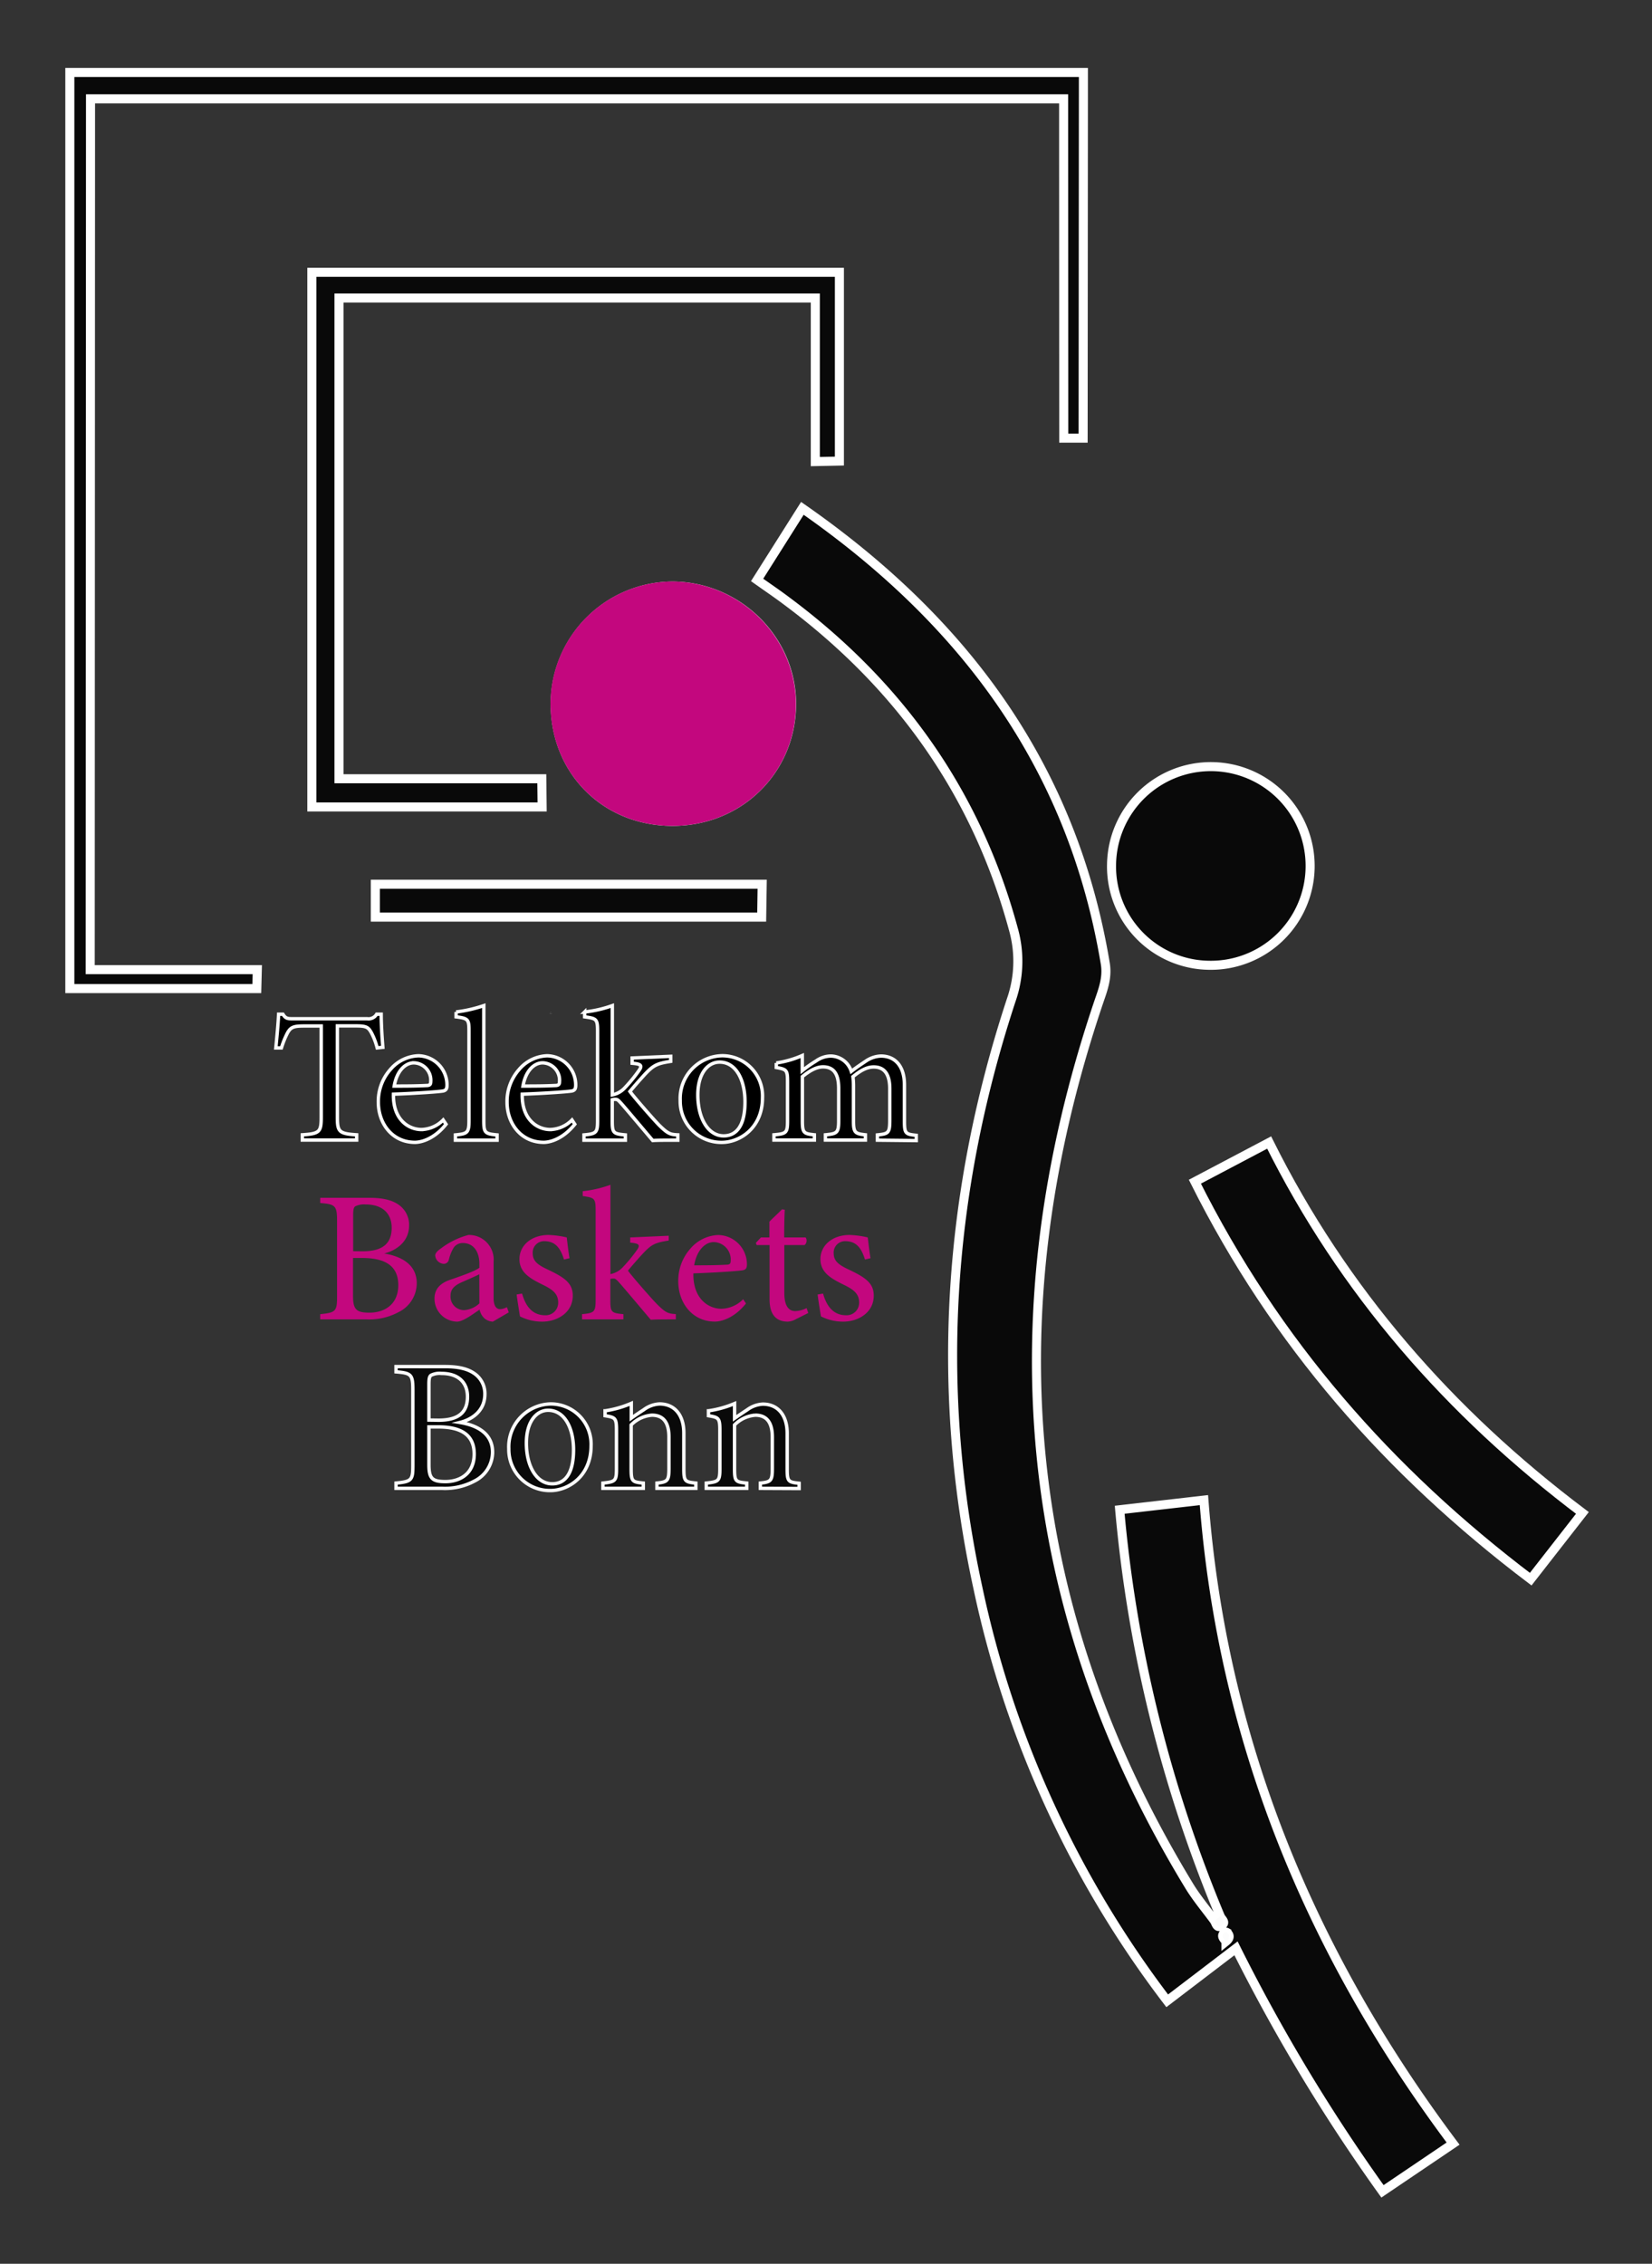 <?xml version="1.0" encoding="utf-8"?>
<svg id="Layer_1" data-name="Layer 1" xmlns="http://www.w3.org/2000/svg" width="365" height="500" viewBox="0 0 365 500"><rect x="0" y="0" width="365" height="500" fill="#333333" stroke="none"/><defs><style>.cls-1{fill:#fcfcfc;}.cls-2,.cls-3,.cls-5,.cls-7{fill:#090909;}.cls-2,.cls-3,.cls-6,.cls-7{stroke:#fff;}.cls-2,.cls-7{stroke-miterlimit:10;}.cls-2,.cls-3{stroke-width:2px;}.cls-4{fill:#c3077e;}.cls-6,.cls-7{stroke-width:0.75px;}</style></defs><path class="cls-1" d="M268.39,424.29c-1.88-2.57-4-5-5.61-7.73-37.61-61.8-43-126.94-20.07-195,1-2.82,2-5.51,1.53-8.69-7.2-43.39-31-75.6-66.93-100.58l-10,15.81c2.35,1.67,4.44,3.09,6.46,4.6,24.88,18.51,42,42.38,50.15,72.49a25.92,25.92,0,0,1-.44,15.63c-14,42.62-17,86-7.39,129.9a228.29,228.29,0,0,0,41.83,91.21l15.2-11.59A395.94,395.94,0,0,0,305.45,484l15.6-10.56C289.26,431,270,384,266,331.33l-18.56,2.13a302,302,0,0,0,22.22,89.8Z"/><path class="cls-1" d="M239.37,20.61c0-1.61.64-3.44-.78-4.63H15.43V218.35h38.3c2.55,0,4.91-.13,3.12-4.18H19.93V21.83H235v6.74c0,22.71,0,45.43.08,68.14"/><path class="cls-1" d="M148.62,182.42c15.15,0,27-11.55,27.27-26.47s-12.06-27.35-27.16-27.51a27.08,27.08,0,0,0-27.07,26.76C121.54,170.7,133.15,182.43,148.62,182.42Z"/><path class="cls-1" d="M264,261c17.87,35.59,42.81,64,74.25,87.81l11.37-14.65c-29.46-22.2-52.85-49-69.21-81.81Z"/><path class="cls-1" d="M185.46,60.15H68.9V178.23h50.88c-.57-2.18.77-4.07-1.64-6.23H74.9V65.82H180.14V102c2.05.78,3.64.89,5.32-.11Z"/><path class="cls-1" d="M267.16,213.2a21.82,21.82,0,0,0,22.3-21.55,21.94,21.94,0,0,0-43.87-.72A21.8,21.8,0,0,0,267.16,213.2Z"/><path class="cls-1" d="M83.46,202.56h85.39c-.07-2.72.65-5.05-.45-7.26H82.93C83.12,197.88,82.34,200.13,83.46,202.56Z"/><polygon class="cls-1" points="121.68 223.55 121.44 223.88 121.87 223.91 121.68 223.55"/><path class="cls-2" d="M269.61,423.26a302,302,0,0,1-22.22-89.8L266,331.33C270,384,289.26,431,321.05,473.46L305.45,484a395.94,395.94,0,0,1-32.36-53.67l-15.2,11.59a228.29,228.29,0,0,1-41.83-91.21c-9.57-43.94-6.66-87.28,7.39-129.9a25.92,25.92,0,0,0,.44-15.63c-8.17-30.11-25.27-54-50.15-72.49-2-1.51-4.11-2.93-6.46-4.6l10-15.81c35.91,25,59.73,57.19,66.93,100.58.52,3.18-.57,5.87-1.53,8.69-22.94,68.05-17.54,133.19,20.07,195,1.65,2.71,3.73,5.16,5.61,7.73.34.65.57,1.74,1.58,1S269.88,423.92,269.61,423.26Zm1.26,5.55c.78-.63,1-1.28.19-2a.42.42,0,0,0-.42,0C269.63,427.55,270.36,428.16,270.87,428.81Z"/><path class="cls-3" d="M19.93,214.17H56.85l-.11,4.18H15.43V16H239.37v4.63l-.06,76.14-4.28,0S235,51.28,235,28.57V21.83h-215Z"/><path class="cls-4" d="M148.62,182.42c-15.47,0-27.08-11.72-27-27.22a27.08,27.08,0,0,1,27.07-26.76c15.1.16,27.39,12.61,27.16,27.51S163.77,182.4,148.62,182.42Z"/><path class="cls-2" d="M264,261l16.41-8.65c16.36,32.79,39.75,59.61,69.21,81.81L338.2,348.79C306.76,325,281.82,296.57,264,261Z"/><path class="cls-3" d="M185.46,60.15v41.69l-5.32.11V65.82H74.9V172h44.81l.07,6.23H68.9V60.15Z"/><path class="cls-2" d="M267.16,213.2a21.8,21.8,0,0,1-21.57-22.27,21.94,21.94,0,1,1,21.57,22.27Z"/><polygon class="cls-2" points="82.93 202.56 82.93 195.3 168.4 195.3 168.29 202.56 82.93 202.56"/><polygon class="cls-5" points="121.68 223.55 121.87 223.91 121.44 223.88 121.68 223.55"/><path class="cls-1" d="M270.87,428.81c-.51-.65-1.24-1.26-.23-2a.42.42,0,0,1,.42,0C271.86,427.53,271.65,428.18,270.87,428.81Z"/><path class="cls-1" d="M269.61,423.26c.27.66,1.3,1.32.36,2s-1.24-.34-1.58-1Z"/><path class="cls-6" d="M83.34,231.45A15.1,15.1,0,0,0,82,228c-.66-1.12-1.07-1.41-3.35-1.41H74.54v20.13c0,3.23.33,3.68,4.26,3.93v1.16h-12v-1.16c3.84-.25,4.17-.66,4.17-3.93V226.61H67.18c-2.27,0-2.93.25-3.64,1.49a19.74,19.74,0,0,0-1.36,3.35H60.94c.25-2.52.5-5.13.62-7.44h.95c.62,1,1.08,1,2.23,1H81.11a2.08,2.08,0,0,0,2.11-1h1c0,1.94.17,4.92.37,7.31Z"/><path class="cls-6" d="M98.55,248.31c-2.64,3.31-5.54,4-6.86,4-5,0-8.1-4.13-8.1-8.88a10.59,10.59,0,0,1,2.69-7.24,8.48,8.48,0,0,1,6.16-3,6.45,6.45,0,0,1,6.32,6.41c0,.83-.17,1.2-.83,1.36-.82.17-6.11.54-11,.71-.13,5.54,3.26,7.81,6.2,7.81a7,7,0,0,0,4.79-2.11Zm-7.11-13.56c-1.9,0-3.76,1.78-4.34,5.13,2.32,0,4.63,0,7.07-.12.75,0,1-.21,1-.83A3.85,3.85,0,0,0,91.44,234.75Z"/><path class="cls-6" d="M100.62,251.83v-1.16c2.64-.25,3-.46,3-3.18v-19.8c0-2.53-.2-2.77-2.85-3.1v-1.08a29.86,29.86,0,0,0,6.12-1.4v25.38c0,2.72.25,2.93,2.93,3.18v1.16Z"/><path class="cls-6" d="M127,248.31c-2.65,3.31-5.54,4-6.86,4-5,0-8.11-4.13-8.11-8.88a10.64,10.64,0,0,1,2.69-7.24,8.5,8.5,0,0,1,6.16-3,6.44,6.44,0,0,1,6.32,6.41c0,.83-.16,1.2-.82,1.36-.83.17-6.12.54-11,.71-.12,5.54,3.27,7.81,6.2,7.81a7,7,0,0,0,4.8-2.11Zm-7.11-13.56c-1.9,0-3.76,1.78-4.34,5.13,2.31,0,4.63,0,7.07-.12.74,0,1-.21,1-.83A3.85,3.85,0,0,0,119.88,234.75Z"/><path class="cls-6" d="M149.76,251.83c-2.23,0-4.67,0-5.54.08-.25-.29-6.74-8-7-8.23-.58-.66-.83-.87-1.2-.87a2.38,2.38,0,0,0-.75.09v4.59c0,2.77.21,2.93,2.9,3.18v1.16h-9.14v-1.16c2.77-.25,3-.54,3-3.18V227.73c0-2.69-.29-2.77-2.85-3.14v-1.08a26.14,26.14,0,0,0,6.11-1.4v19.71a5,5,0,0,0,2.65-1.44,33.28,33.28,0,0,0,3.18-3.85c.87-1.2.54-1.53-1.45-1.69v-1.16l8.52-.37v1.11c-2.89.46-3.72.79-5.5,2.65-.78.83-2.64,2.93-3.51,4,.83,1.16,5,5.95,6.41,7.4,2,2,2.56,2.11,4.17,2.19Z"/><path class="cls-6" d="M159.47,233.18a8.89,8.89,0,0,1,9,9.26c0,6.7-5,9.88-9,9.88a9.08,9.08,0,0,1-9.18-9.22A9.47,9.47,0,0,1,159.47,233.18Zm-.49,1.41c-2.53,0-4.8,2.44-4.8,7.23,0,5.25,2.32,9.06,5.7,9.06,2.57,0,4.72-1.86,4.72-7.53C164.6,238.52,162.61,234.59,159,234.59Z"/><path class="cls-6" d="M193.86,251.83v-1.16c2.44-.25,2.73-.41,2.73-3.31v-6.9c0-2.94-1-4.8-3.56-4.8-1.57,0-3,.87-4.58,2.15a17.83,17.83,0,0,1,.12,1.78v8c0,2.6.37,2.81,2.64,3.06v1.16h-8.84v-1.16c2.56-.25,2.93-.41,2.93-3.14v-7.11c0-3.06-1-4.76-3.47-4.76-1.65,0-3.26,1.12-4.55,2.15v9.72c0,2.73.29,2.89,2.65,3.14v1.16H171v-1.16c2.73-.25,3-.41,3-3.14V239c0-2.64-.17-2.81-2.48-3.22v-1a22.07,22.07,0,0,0,5.74-1.65v3.35a28.85,28.85,0,0,1,3.06-2.15,5.67,5.67,0,0,1,3.27-1.08,4.83,4.83,0,0,1,4.5,3.39c1.16-.91,2.24-1.61,3.27-2.31a6.28,6.28,0,0,1,3.27-1.08c3.22,0,5.2,2.32,5.2,6.37v8c0,2.77.25,2.89,2.61,3.14v1.16Z"/><path class="cls-4" d="M84.89,276.86c4,.66,7.19,2.57,7.19,6.58a7.13,7.13,0,0,1-4,6.36,13.63,13.63,0,0,1-7.15,1.61H70.75v-1.15c3.52-.33,3.72-.71,3.72-4V269.71c0-3.43-.37-3.72-3.72-4v-1.15H81.58c3.1,0,5,.53,6.37,1.44a5.39,5.39,0,0,1,2.44,4.63C90.39,274.51,87.21,276.28,84.89,276.86Zm-4.75-.49c4.54,0,6.4-1.82,6.4-5.21,0-2.89-1.77-5.13-5.74-5.13a4.32,4.32,0,0,0-2.32.42c-.33.24-.45.7-.45,2v7.9ZM78,286.21c0,3,.7,3.72,3.64,3.72,3.22,0,6.36-1.74,6.36-6.08s-3-6-8-6H78Z"/><path class="cls-4" d="M108.9,291.91a3,3,0,0,1-1.94-.79,3.74,3.74,0,0,1-1-1.86c-1.66,1.12-3.68,2.65-5,2.65A5.07,5.07,0,0,1,96,286.83c0-2,1.12-3.35,3.39-4.14,2.53-.87,5.63-1.94,6.53-2.69v-.82c0-2.94-1.48-4.63-3.63-4.63a2.41,2.41,0,0,0-2,.95,9,9,0,0,0-1.11,2.69,1.15,1.15,0,0,1-1.2.95,2,2,0,0,1-1.82-1.82c0-.58.54-1.08,1.37-1.66a17.45,17.45,0,0,1,5.95-2.89,5.44,5.44,0,0,1,5.58,5.91v8c0,1.9.7,2.48,1.44,2.48a3.35,3.35,0,0,0,1.49-.45l.42,1.15Zm-3-10.46c-.9.46-2.89,1.32-3.84,1.74-1.57.7-2.52,1.49-2.52,3a3,3,0,0,0,3,3.18,5.45,5.45,0,0,0,3.38-1.49Z"/><path class="cls-4" d="M124.61,278.19c-.75-2.4-1.82-4.05-4.34-4.05a2.51,2.51,0,0,0-2.57,2.68c0,1.78,1.2,2.61,3.52,3.68,3.55,1.7,5.33,2.94,5.33,5.66,0,3.81-3.47,5.75-6.74,5.75a10.76,10.76,0,0,1-4.92-1.16c-.2-1.2-.57-3.47-.74-4.83l1.2-.21c.74,2.65,2.19,4.79,5.08,4.79a2.76,2.76,0,0,0,2.9-2.81c0-1.86-1.12-2.81-3.31-3.88-2.89-1.41-5.25-2.73-5.25-5.71s2.56-5.33,6.45-5.33a20.87,20.87,0,0,1,4,.54c.12,1,.41,3.59.62,4.59Z"/><path class="cls-4" d="M149.32,291.41c-2.23,0-4.67,0-5.53.09-.25-.29-6.74-8-7-8.23-.58-.66-.83-.87-1.2-.87a2.56,2.56,0,0,0-.74.08v4.59c0,2.77.2,2.94,2.89,3.19v1.15h-9.14v-1.15c2.77-.25,3-.54,3-3.19V267.31c0-2.68-.29-2.76-2.85-3.14V263.1a25.82,25.82,0,0,0,6.12-1.41v19.72A4.93,4.93,0,0,0,137.5,280a34.06,34.06,0,0,0,3.18-3.84c.87-1.2.54-1.53-1.44-1.7v-1.15l8.51-.37V274c-2.89.46-3.72.79-5.49,2.65-.79.82-2.65,2.93-3.52,4,.83,1.15,5,5.95,6.41,7.39,2,2,2.56,2.11,4.17,2.2Z"/><path class="cls-4" d="M164.82,287.9c-2.64,3.31-5.54,4-6.86,4-5,0-8.1-4.13-8.1-8.89a10.63,10.63,0,0,1,2.68-7.23,8.5,8.5,0,0,1,6.16-3,6.45,6.45,0,0,1,6.33,6.41c0,.82-.17,1.2-.83,1.36-.83.17-6.12.54-11,.7-.12,5.54,3.27,7.82,6.21,7.82a7,7,0,0,0,4.79-2.11Zm-7.11-13.56c-1.9,0-3.76,1.78-4.34,5.13,2.32,0,4.63,0,7.07-.13.74,0,1-.2,1-.82A3.85,3.85,0,0,0,157.71,274.34Z"/><path class="cls-4" d="M175.85,291.37a4.19,4.19,0,0,1-1.77.54c-2.65,0-4.05-1.61-4.05-4.92V275h-2.86l-.16-.49,1.12-1.2H170v-3.48c.78-.82,2-1.9,2.77-2.72l.62.08c-.09,1.74-.13,4.13-.13,6.12H178a1.28,1.28,0,0,1-.24,1.69h-4.47v10.58c0,3.35,1.33,4,2.4,4a5.91,5.91,0,0,0,2.52-.66l.37,1.08Z"/><path class="cls-4" d="M191.11,278.19c-.75-2.4-1.82-4.05-4.34-4.05a2.51,2.51,0,0,0-2.57,2.68c0,1.78,1.2,2.61,3.52,3.68,3.55,1.7,5.33,2.94,5.33,5.66,0,3.81-3.47,5.75-6.74,5.75a10.76,10.76,0,0,1-4.92-1.16c-.21-1.2-.58-3.47-.74-4.83l1.2-.21c.74,2.65,2.19,4.79,5.08,4.79a2.75,2.75,0,0,0,2.89-2.81c0-1.86-1.11-2.81-3.3-3.88-2.9-1.41-5.25-2.73-5.25-5.71s2.56-5.33,6.45-5.33a20.62,20.62,0,0,1,4,.54c.13,1,.42,3.59.62,4.59Z"/><path class="cls-7" d="M101.63,314.18c4,.66,7.2,2.56,7.2,6.57a7.17,7.17,0,0,1-4,6.37,13.76,13.76,0,0,1-7.16,1.61H87.5v-1.16c3.51-.33,3.72-.7,3.72-4V307c0-3.43-.38-3.72-3.72-4v-1.16H98.33c3.1,0,5,.54,6.36,1.45a5.39,5.39,0,0,1,2.44,4.63C107.13,311.82,104,313.6,101.63,314.18Zm-4.75-.5c4.55,0,6.41-1.82,6.41-5.21,0-2.89-1.78-5.12-5.75-5.12a4.28,4.28,0,0,0-2.31.41c-.34.25-.46.7-.46,2v7.89Zm-2.11,9.84c0,3,.7,3.72,3.64,3.72,3.22,0,6.36-1.74,6.36-6.08s-3-6-8-6h-2Z"/><path class="cls-7" d="M121.59,310.09a8.89,8.89,0,0,1,9,9.26c0,6.69-5,9.87-9,9.87a9.07,9.07,0,0,1-9.17-9.21A9.47,9.47,0,0,1,121.59,310.09Zm-.49,1.4c-2.52,0-4.8,2.44-4.8,7.24,0,5.24,2.32,9,5.71,9,2.56,0,4.71-1.86,4.71-7.53C126.72,315.42,124.74,311.49,121.1,311.49Z"/><path class="cls-7" d="M145.15,328.73v-1.16c2.4-.25,2.65-.54,2.65-3.35V317.4c0-2.89-1-4.83-3.76-4.83a7.2,7.2,0,0,0-4.59,2.15v9.67c0,2.85.25,2.93,2.68,3.18v1.16h-8.92v-1.16c2.72-.29,3-.45,3-3.18v-8.52c0-2.68-.29-2.81-2.52-3.18v-1.08a23.24,23.24,0,0,0,5.79-1.65v3.27c.82-.58,1.73-1.2,2.81-1.9a6.29,6.29,0,0,1,3.43-1.24c3.31,0,5.37,2.43,5.37,6.44v7.86c0,2.81.25,2.93,2.65,3.18v1.16Z"/><path class="cls-7" d="M168,328.73v-1.16c2.39-.25,2.64-.54,2.64-3.35V317.4c0-2.89-1-4.83-3.76-4.83a7.22,7.22,0,0,0-4.59,2.15v9.67c0,2.85.25,2.93,2.69,3.18v1.16h-8.93v-1.16c2.73-.29,3-.45,3-3.18v-8.52c0-2.68-.29-2.81-2.52-3.18v-1.08A23.16,23.16,0,0,0,162.3,310v3.27c.83-.58,1.74-1.2,2.81-1.9a6.32,6.32,0,0,1,3.43-1.24c3.31,0,5.38,2.43,5.38,6.44v7.86c0,2.81.25,2.93,2.64,3.18v1.16Z"/></svg>